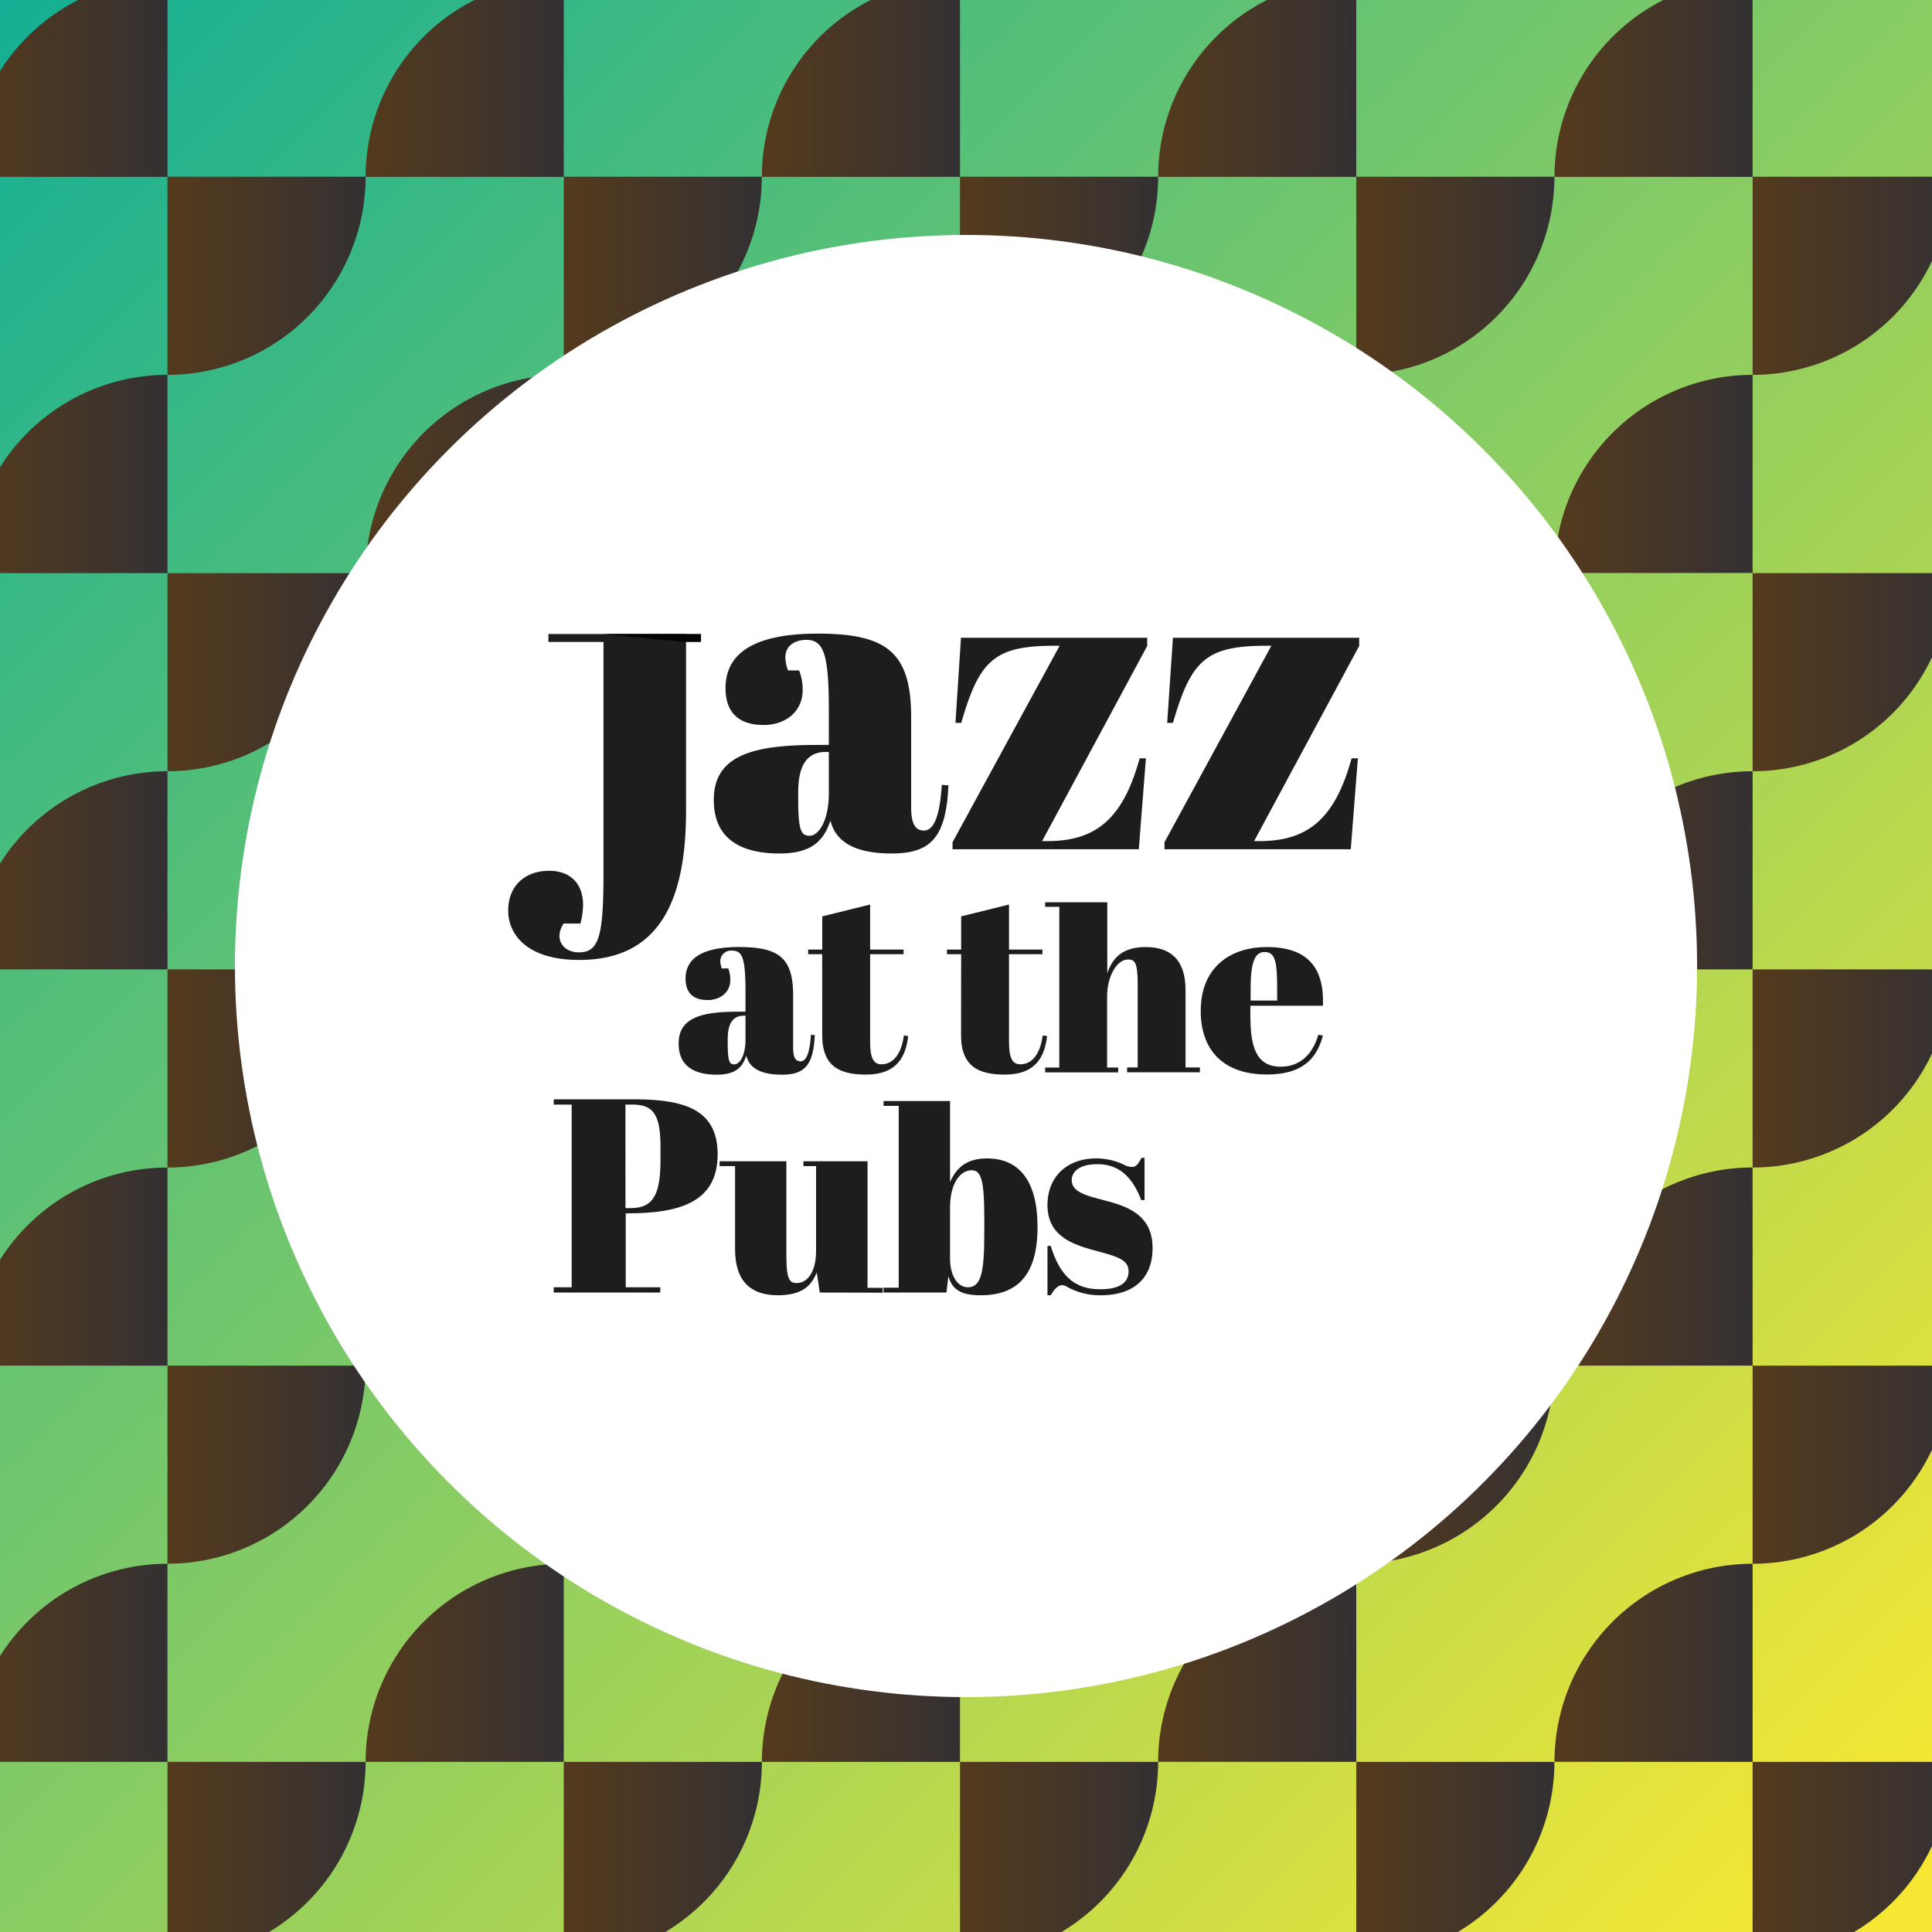 <svg xmlns="http://www.w3.org/2000/svg" xmlns:xlink="http://www.w3.org/1999/xlink" viewBox="0 0 396.85 396.85"><rect x="0" y="0" width="396.85" height="396.85" fill="#808080" stroke="none"/><defs><style>.cls-1{fill:url(#Naamloos_verloop_13);}.cls-2{fill:url(#Naamloos_verloop_18);}.cls-3{fill:url(#Naamloos_verloop_18-2);}.cls-4{fill:url(#Naamloos_verloop_18-3);}.cls-5{fill:url(#Naamloos_verloop_18-4);}.cls-6{fill:url(#Naamloos_verloop_18-5);}.cls-7{fill:url(#Naamloos_verloop_18-6);}.cls-8{fill:url(#Naamloos_verloop_18-7);}.cls-9{fill:url(#Naamloos_verloop_18-8);}.cls-10{fill:url(#Naamloos_verloop_18-9);}.cls-11{fill:url(#Naamloos_verloop_18-10);}.cls-12{fill:url(#Naamloos_verloop_18-11);}.cls-13{fill:url(#Naamloos_verloop_18-12);}.cls-14{fill:url(#Naamloos_verloop_18-13);}.cls-15{fill:url(#Naamloos_verloop_18-14);}.cls-16{fill:url(#Naamloos_verloop_18-15);}.cls-17{fill:url(#Naamloos_verloop_18-16);}.cls-18{fill:url(#Naamloos_verloop_18-17);}.cls-19{fill:url(#Naamloos_verloop_18-18);}.cls-20{fill:url(#Naamloos_verloop_18-19);}.cls-21{fill:url(#Naamloos_verloop_18-20);}.cls-22{fill:url(#Naamloos_verloop_18-21);}.cls-23{fill:url(#Naamloos_verloop_18-22);}.cls-24{fill:url(#Naamloos_verloop_18-23);}.cls-25{fill:url(#Naamloos_verloop_18-24);}.cls-26{fill:url(#Naamloos_verloop_18-25);}.cls-27{fill:url(#Naamloos_verloop_18-26);}.cls-28{fill:url(#Naamloos_verloop_18-27);}.cls-29{fill:url(#Naamloos_verloop_18-28);}.cls-30{fill:url(#Naamloos_verloop_18-29);}.cls-31{fill:url(#Naamloos_verloop_18-30);}.cls-32{fill:url(#Naamloos_verloop_18-31);}.cls-33{fill:url(#Naamloos_verloop_18-32);}.cls-34{fill:url(#Naamloos_verloop_18-33);}.cls-35{fill:url(#Naamloos_verloop_18-34);}.cls-36{fill:url(#Naamloos_verloop_18-35);}.cls-37{fill:url(#Naamloos_verloop_18-36);}.cls-38{fill:url(#Naamloos_verloop_18-37);}.cls-39{fill:url(#Naamloos_verloop_18-38);}.cls-40{fill:url(#Naamloos_verloop_18-39);}.cls-41{fill:url(#Naamloos_verloop_18-40);}.cls-42{fill:url(#Naamloos_verloop_18-41);}.cls-43{fill:url(#Naamloos_verloop_18-42);}.cls-44{fill:url(#Naamloos_verloop_18-43);}.cls-45{fill:url(#Naamloos_verloop_18-44);}.cls-46{fill:url(#Naamloos_verloop_18-45);}.cls-47{fill:url(#Naamloos_verloop_18-46);}.cls-48{fill:url(#Naamloos_verloop_18-47);}.cls-49{fill:url(#Naamloos_verloop_18-48);}.cls-50{fill:url(#Naamloos_verloop_18-49);}.cls-51{fill:url(#Naamloos_verloop_18-50);}.cls-52{fill:#fff;}.cls-53{fill:#1d1d1b;}.cls-54{fill:#010202;}</style><linearGradient id="Naamloos_verloop_13" x1="-6.29" y1="-4.37" x2="381.55" y2="383.48" gradientUnits="userSpaceOnUse"><stop offset="0" stop-color="#10ae96"/><stop offset="1" stop-color="#f5e734"/></linearGradient><linearGradient id="Naamloos_verloop_18" x1="-6.29" y1="15.98" x2="34.4" y2="15.98" gradientUnits="userSpaceOnUse"><stop offset="0.02" stop-color="#543a1d"/><stop offset="0.76" stop-color="#3c332d"/><stop offset="1" stop-color="#333033"/></linearGradient><linearGradient id="Naamloos_verloop_18-2" x1="34.4" y1="56.68" x2="75.1" y2="56.68" xlink:href="#Naamloos_verloop_18"/><linearGradient id="Naamloos_verloop_18-3" x1="75.1" y1="15.98" x2="115.8" y2="15.98" xlink:href="#Naamloos_verloop_18"/><linearGradient id="Naamloos_verloop_18-4" x1="115.8" y1="56.68" x2="156.49" y2="56.68" xlink:href="#Naamloos_verloop_18"/><linearGradient id="Naamloos_verloop_18-5" x1="156.49" y1="15.98" x2="197.19" y2="15.98" xlink:href="#Naamloos_verloop_18"/><linearGradient id="Naamloos_verloop_18-6" x1="197.19" y1="56.68" x2="237.89" y2="56.68" xlink:href="#Naamloos_verloop_18"/><linearGradient id="Naamloos_verloop_18-7" x1="237.89" y1="15.98" x2="278.59" y2="15.98" xlink:href="#Naamloos_verloop_18"/><linearGradient id="Naamloos_verloop_18-8" x1="278.59" y1="56.68" x2="319.29" y2="56.68" xlink:href="#Naamloos_verloop_18"/><linearGradient id="Naamloos_verloop_18-9" x1="319.29" y1="15.98" x2="359.98" y2="15.98" xlink:href="#Naamloos_verloop_18"/><linearGradient id="Naamloos_verloop_18-10" x1="359.98" y1="56.68" x2="400.68" y2="56.68" xlink:href="#Naamloos_verloop_18"/><linearGradient id="Naamloos_verloop_18-11" x1="-6.29" y1="97.38" x2="34.4" y2="97.38" xlink:href="#Naamloos_verloop_18"/><linearGradient id="Naamloos_verloop_18-12" x1="34.4" y1="138.07" x2="75.1" y2="138.07" xlink:href="#Naamloos_verloop_18"/><linearGradient id="Naamloos_verloop_18-13" x1="75.1" y1="97.38" x2="115.8" y2="97.38" xlink:href="#Naamloos_verloop_18"/><linearGradient id="Naamloos_verloop_18-14" x1="115.8" y1="138.07" x2="156.49" y2="138.07" xlink:href="#Naamloos_verloop_18"/><linearGradient id="Naamloos_verloop_18-15" x1="156.5" y1="97.38" x2="197.19" y2="97.38" xlink:href="#Naamloos_verloop_18"/><linearGradient id="Naamloos_verloop_18-16" x1="197.19" y1="138.07" x2="237.89" y2="138.07" xlink:href="#Naamloos_verloop_18"/><linearGradient id="Naamloos_verloop_18-17" x1="237.89" y1="97.38" x2="278.59" y2="97.38" xlink:href="#Naamloos_verloop_18"/><linearGradient id="Naamloos_verloop_18-18" x1="278.59" y1="138.07" x2="319.29" y2="138.07" xlink:href="#Naamloos_verloop_18"/><linearGradient id="Naamloos_verloop_18-19" x1="319.29" y1="97.38" x2="359.98" y2="97.38" xlink:href="#Naamloos_verloop_18"/><linearGradient id="Naamloos_verloop_18-20" x1="359.98" y1="138.07" x2="400.68" y2="138.07" xlink:href="#Naamloos_verloop_18"/><linearGradient id="Naamloos_verloop_18-21" x1="-6.29" y1="178.77" x2="34.4" y2="178.77" xlink:href="#Naamloos_verloop_18"/><linearGradient id="Naamloos_verloop_18-22" x1="34.4" y1="219.47" x2="75.1" y2="219.47" xlink:href="#Naamloos_verloop_18"/><linearGradient id="Naamloos_verloop_18-23" x1="75.1" y1="178.77" x2="115.8" y2="178.77" xlink:href="#Naamloos_verloop_18"/><linearGradient id="Naamloos_verloop_18-24" x1="115.8" y1="219.47" x2="156.5" y2="219.47" xlink:href="#Naamloos_verloop_18"/><linearGradient id="Naamloos_verloop_18-25" x1="156.5" y1="178.77" x2="197.19" y2="178.77" xlink:href="#Naamloos_verloop_18"/><linearGradient id="Naamloos_verloop_18-26" x1="197.19" y1="219.47" x2="237.89" y2="219.47" xlink:href="#Naamloos_verloop_18"/><linearGradient id="Naamloos_verloop_18-27" x1="237.89" y1="178.77" x2="278.59" y2="178.77" xlink:href="#Naamloos_verloop_18"/><linearGradient id="Naamloos_verloop_18-28" x1="278.59" y1="219.47" x2="319.29" y2="219.47" xlink:href="#Naamloos_verloop_18"/><linearGradient id="Naamloos_verloop_18-29" x1="319.29" y1="178.77" x2="359.98" y2="178.77" xlink:href="#Naamloos_verloop_18"/><linearGradient id="Naamloos_verloop_18-30" x1="359.98" y1="219.47" x2="400.68" y2="219.47" xlink:href="#Naamloos_verloop_18"/><linearGradient id="Naamloos_verloop_18-31" x1="-6.29" y1="260.16" x2="34.4" y2="260.16" xlink:href="#Naamloos_verloop_18"/><linearGradient id="Naamloos_verloop_18-32" x1="34.4" y1="300.86" x2="75.1" y2="300.86" xlink:href="#Naamloos_verloop_18"/><linearGradient id="Naamloos_verloop_18-33" x1="75.1" y1="260.16" x2="115.8" y2="260.16" xlink:href="#Naamloos_verloop_18"/><linearGradient id="Naamloos_verloop_18-34" x1="115.8" y1="300.86" x2="156.5" y2="300.86" xlink:href="#Naamloos_verloop_18"/><linearGradient id="Naamloos_verloop_18-35" x1="156.5" y1="260.16" x2="197.19" y2="260.16" xlink:href="#Naamloos_verloop_18"/><linearGradient id="Naamloos_verloop_18-36" x1="197.19" y1="300.86" x2="237.89" y2="300.86" xlink:href="#Naamloos_verloop_18"/><linearGradient id="Naamloos_verloop_18-37" x1="237.89" y1="260.16" x2="278.59" y2="260.16" xlink:href="#Naamloos_verloop_18"/><linearGradient id="Naamloos_verloop_18-38" x1="278.59" y1="300.86" x2="319.29" y2="300.86" xlink:href="#Naamloos_verloop_18"/><linearGradient id="Naamloos_verloop_18-39" x1="319.29" y1="260.16" x2="359.98" y2="260.16" xlink:href="#Naamloos_verloop_18"/><linearGradient id="Naamloos_verloop_18-40" x1="359.98" y1="300.86" x2="400.68" y2="300.86" xlink:href="#Naamloos_verloop_18"/><linearGradient id="Naamloos_verloop_18-41" x1="-6.29" y1="341.56" x2="34.4" y2="341.56" xlink:href="#Naamloos_verloop_18"/><linearGradient id="Naamloos_verloop_18-42" x1="34.4" y1="382.26" x2="75.1" y2="382.26" xlink:href="#Naamloos_verloop_18"/><linearGradient id="Naamloos_verloop_18-43" x1="75.1" y1="341.56" x2="115.8" y2="341.56" xlink:href="#Naamloos_verloop_18"/><linearGradient id="Naamloos_verloop_18-44" x1="115.8" y1="382.26" x2="156.5" y2="382.26" xlink:href="#Naamloos_verloop_18"/><linearGradient id="Naamloos_verloop_18-45" x1="156.5" y1="341.56" x2="197.19" y2="341.56" xlink:href="#Naamloos_verloop_18"/><linearGradient id="Naamloos_verloop_18-46" x1="197.19" y1="382.26" x2="237.89" y2="382.26" xlink:href="#Naamloos_verloop_18"/><linearGradient id="Naamloos_verloop_18-47" x1="237.89" y1="341.56" x2="278.59" y2="341.56" xlink:href="#Naamloos_verloop_18"/><linearGradient id="Naamloos_verloop_18-48" x1="278.59" y1="382.25" x2="319.29" y2="382.25" xlink:href="#Naamloos_verloop_18"/><linearGradient id="Naamloos_verloop_18-49" x1="319.29" y1="341.56" x2="359.98" y2="341.56" xlink:href="#Naamloos_verloop_18"/><linearGradient id="Naamloos_verloop_18-50" x1="359.98" y1="382.25" x2="400.68" y2="382.25" xlink:href="#Naamloos_verloop_18"/></defs><title>#Jazz&amp;amp;So-4</title><g id="Laag_2" data-name="Laag 2"><rect class="cls-1" x="-6.29" y="-4.37" width="406.97" height="406.97"/><path class="cls-2" d="M34.4,36.33V-4.37A40.7,40.7,0,0,0-6.29,36.33H34.4Z"/><path class="cls-3" d="M34.4,36.33V77a40.7,40.7,0,0,0,40.7-40.7H34.4Z"/><path class="cls-4" d="M115.8,36.33V-4.37a40.7,40.7,0,0,0-40.7,40.7h40.7Z"/><path class="cls-5" d="M115.8,36.33V77a40.7,40.7,0,0,0,40.69-40.7H115.8Z"/><path class="cls-6" d="M197.19,36.33V-4.37a40.7,40.7,0,0,0-40.7,40.7h40.7Z"/><path class="cls-7" d="M197.19,36.33V77a40.7,40.7,0,0,0,40.7-40.7h-40.7Z"/><path class="cls-8" d="M278.59,36.33V-4.37a40.7,40.7,0,0,0-40.7,40.7h40.7Z"/><path class="cls-9" d="M278.59,36.33V77a40.7,40.7,0,0,0,40.7-40.7h-40.7Z"/><path class="cls-10" d="M360,36.33V-4.37a40.7,40.7,0,0,0-40.69,40.7H360Z"/><path class="cls-11" d="M360,36.33V77a40.7,40.7,0,0,0,40.7-40.7H360Z"/><path class="cls-12" d="M34.4,117.73V77A40.69,40.69,0,0,0-6.29,117.72H34.4Z"/><path class="cls-13" d="M34.4,117.72v40.7a40.7,40.7,0,0,0,40.7-40.69H34.4Z"/><path class="cls-14" d="M115.8,117.73V77a40.7,40.7,0,0,0-40.7,40.69h40.7Z"/><path class="cls-15" d="M115.8,117.72v40.7a40.69,40.69,0,0,0,40.69-40.69H115.8Z"/><path class="cls-16" d="M197.19,117.72V77a40.69,40.69,0,0,0-40.69,40.69h40.69Z"/><path class="cls-17" d="M197.19,117.72v40.7a40.7,40.7,0,0,0,40.7-40.7h-40.7Z"/><path class="cls-18" d="M278.59,117.72V77a40.7,40.7,0,0,0-40.7,40.69h40.7Z"/><path class="cls-19" d="M278.59,117.72v40.7a40.7,40.7,0,0,0,40.7-40.7h-40.7Z"/><path class="cls-20" d="M360,117.72V77a40.69,40.69,0,0,0-40.69,40.69H360Z"/><path class="cls-21" d="M360,117.72v40.7a40.7,40.7,0,0,0,40.7-40.7H360Z"/><path class="cls-22" d="M34.4,199.12v-40.7a40.7,40.7,0,0,0-40.69,40.7H34.4Z"/><path class="cls-23" d="M34.4,199.12v40.7a40.7,40.7,0,0,0,40.7-40.7H34.4Z"/><path class="cls-24" d="M115.8,199.12v-40.7a40.7,40.7,0,0,0-40.7,40.7h40.7Z"/><path class="cls-25" d="M115.8,199.12v40.7a40.71,40.71,0,0,0,40.7-40.7H115.8Z"/><path class="cls-26" d="M197.19,199.12v-40.7a40.7,40.7,0,0,0-40.69,40.7h40.69Z"/><path class="cls-27" d="M197.19,199.12v40.7a40.7,40.7,0,0,0,40.7-40.7h-40.7Z"/><path class="cls-28" d="M278.59,199.12v-40.7a40.7,40.7,0,0,0-40.7,40.7h40.7Z"/><path class="cls-29" d="M278.59,199.12v40.7a40.71,40.71,0,0,0,40.7-40.7h-40.7Z"/><path class="cls-30" d="M360,199.12v-40.7a40.7,40.7,0,0,0-40.69,40.7H360Z"/><path class="cls-31" d="M360,199.12v40.7a40.7,40.7,0,0,0,40.7-40.7H360Z"/><path class="cls-32" d="M34.4,280.51V239.82A40.69,40.69,0,0,0-6.29,280.51H34.4Z"/><path class="cls-33" d="M34.4,280.51v40.7a40.7,40.7,0,0,0,40.7-40.7H34.4Z"/><path class="cls-34" d="M115.8,280.51V239.82a40.7,40.7,0,0,0-40.7,40.69h40.7Z"/><path class="cls-35" d="M115.8,280.51v40.7a40.7,40.7,0,0,0,40.7-40.7H115.8Z"/><path class="cls-36" d="M197.19,280.51V239.82a40.69,40.69,0,0,0-40.69,40.69h40.69Z"/><path class="cls-37" d="M197.19,280.51v40.7a40.7,40.7,0,0,0,40.7-40.7h-40.7Z"/><path class="cls-38" d="M278.59,280.51V239.82a40.69,40.69,0,0,0-40.7,40.69h40.7Z"/><path class="cls-39" d="M278.59,280.51v40.7a40.7,40.7,0,0,0,40.7-40.7h-40.7Z"/><path class="cls-40" d="M360,280.51v-40.7a40.7,40.7,0,0,0-40.69,40.7H360Z"/><path class="cls-41" d="M360,280.51v40.7a40.7,40.7,0,0,0,40.7-40.7H360Z"/><path class="cls-42" d="M34.4,361.91v-40.7a40.7,40.7,0,0,0-40.69,40.7H34.4Z"/><path class="cls-43" d="M34.4,361.91V402.6a40.7,40.7,0,0,0,40.7-40.69H34.4Z"/><path class="cls-44" d="M115.8,361.91v-40.7a40.7,40.7,0,0,0-40.7,40.7h40.7Z"/><path class="cls-45" d="M115.8,361.91V402.6a40.7,40.7,0,0,0,40.7-40.69H115.8Z"/><path class="cls-46" d="M197.19,361.91v-40.7a40.7,40.7,0,0,0-40.69,40.7h40.69Z"/><path class="cls-47" d="M197.19,361.91V402.6a40.7,40.7,0,0,0,40.7-40.69h-40.7Z"/><path class="cls-48" d="M278.59,361.91v-40.7a40.7,40.7,0,0,0-40.7,40.69h40.7Z"/><path class="cls-49" d="M278.59,361.9v40.7a40.7,40.7,0,0,0,40.7-40.69h-40.7Z"/><path class="cls-50" d="M360,361.91v-40.7a40.69,40.69,0,0,0-40.69,40.69H360Z"/><path class="cls-51" d="M360,361.9v40.7a40.7,40.7,0,0,0,40.7-40.69H360Z"/><circle class="cls-52" cx="198.43" cy="198.43" r="150.17"/><path class="cls-53" d="M140.92,166.57c0,19-5.83,30.61-21.95,30.61-11,0-14.58-5.47-14.58-10.11,0-5.47,3.83-8.2,8.38-8.2,4.83,0,7,3.1,7,7a17,17,0,0,1-.54,3.83h-3.46c-2.1,3.28,0,5.92,3.09,5.92,4.1,0,5.1-3,5.1-16.12V131.86H112.65v-1.63h28.27Z"/><path class="cls-53" d="M170.25,153v-7c0-11.56-1-14.57-4.65-14.57-1.64,0-4.28.73-4.28,3.64a7.88,7.88,0,0,0,.55,2.64h2.27a10.59,10.59,0,0,1,.73,4.1c0,4.28-3.46,7.11-8,7.11-5.65,0-7.84-3.1-7.84-7.56,0-7.65,6.65-11.21,19-11.21,14.3,0,19.13,4,19.13,17.22v18.49c0,3.74,1.09,4.74,2.64,4.74s3.19-1.73,3.65-9.38l1.36.09c-.45,10.93-3.82,14-11.66,14-7.38,0-11.47-2.28-12.57-6.75-1.46,4.38-4.1,6.75-10.47,6.75s-13.49-1.92-13.49-11,7.93-11.29,21-11.29Zm0,9.93v-8.47h-.64c-3.83,0-5.65,2.73-5.65,8.28v1.46c0,6.56.64,7.47,2.37,7.47S170.25,168.76,170.25,162.93Z"/><path class="cls-53" d="M235.65,132.68l-21.59,40.09h1.18c10.39,0,15.58-5.2,18.86-17h1.28l-1.46,18.67H195.66V173l22-40.36h-1c-12.39,0-15.48,2.92-19.22,15.85h-1.18L197.39,131h38.26Z"/><path class="cls-53" d="M279.19,132.68,257.6,172.77h1.19c10.38,0,15.57-5.2,18.85-17h1.28l-1.46,18.67H239.2V173l21.95-40.36h-1c-12.39,0-15.48,2.92-19.22,15.85h-1.18L240.93,131h38.26Z"/><path class="cls-53" d="M130.41,225.81c10.66,0,17,2.39,17,11.29,0,9.63-7.43,12.13-18.42,12.13h-.46v15.19h7.09v1.08H113.74v-1.08h3.69V226.89h-3.69v-1.08Zm-1.93,22.34h1.19c4.76,0,6-3.29,6-9.86v-2.73c0-6.4-1.36-8.67-5.67-8.67h-1.53Z"/><path class="cls-53" d="M168.39,265.5l-.62-4.14c-1.08,2.66-2.89,4.7-8,4.7-5.27,0-8.78-2.6-8.78-9.46V239.53h-3.18v-1h13.72V258c0,4.82.68,5.55,2.1,5.55,2.27,0,4-2.32,4-6.63V239.53h-2.6v-1H178.2v26h3.11v1Z"/><path class="cls-53" d="M195.15,242.82c1.24-2.83,3.28-4.87,7.59-4.87,6.46,0,10.38,4.42,10.38,14.11s-4,14-11.68,14c-3.91,0-5.84-1.07-6.63-3.91l-.4,3.35H181.49v-1h3.11V227.16h-3.11v-1h13.66Zm0,5.22v10.54c0,3.06,1.3,5.84,3.68,5.84,2.78,0,3.35-3.35,3.35-11.22v-2.95c0-8-.68-9.87-2.61-9.87C197.24,240.38,195.15,243.1,195.15,248Z"/><path class="cls-53" d="M215.16,255.92h.68c2.09,6.91,5.55,8.9,10.2,8.9,4.2,0,5.78-1.53,5.78-3.69,0-2.55-2.78-3.12-7.08-4.31-4.54-1.24-9.58-3-9.58-9.29,0-5.79,4-9.58,10-9.58a13.14,13.14,0,0,1,5.73,1.3,3.42,3.42,0,0,0,1.59.45c.85,0,1.24-.45,2-1.87h.62v8.68h-.68c-2-5.22-4.93-7.37-9-7.37-3.74,0-5.27,1.53-5.27,3.28,0,2.61,3.4,3.24,7.14,4.26,4.48,1.19,9.46,3,9.46,9.69,0,6.46-4.19,9.69-10.6,9.69a14,14,0,0,1-6.8-1.64,2.68,2.68,0,0,0-1.08-.45c-.73,0-1.53.51-2.43,2.09h-.68Z"/><path class="cls-53" d="M153.13,207.8v-4.07c0-6.71-.58-8.46-2.69-8.46a2.21,2.21,0,0,0-2.49,2.12,4.7,4.7,0,0,0,.32,1.53h1.32a6.26,6.26,0,0,1,.42,2.38c0,2.48-2,4.12-4.65,4.12-3.27,0-4.54-1.8-4.54-4.39,0-4.44,3.85-6.5,11-6.5,8.3,0,11.1,2.33,11.1,10v10.73c0,2.17.64,2.75,1.53,2.75s1.85-1,2.12-5.45l.79.06c-.27,6.34-2.22,8.13-6.76,8.13-4.29,0-6.66-1.32-7.3-3.91-.84,2.54-2.38,3.91-6.07,3.91s-7.83-1.11-7.83-6.39,4.6-6.55,12.16-6.55Zm0,5.76v-4.92h-.37c-2.22,0-3.28,1.59-3.28,4.81v.85c0,3.8.37,4.33,1.38,4.33S153.13,216.94,153.13,213.56Z"/><path class="cls-53" d="M168.88,196H166v-.95h2.9v-6.82l9.83-2.43v9.25h6.87V196h-6.87v17.81c0,3.12.48,4.81,2.33,4.81,2.53,0,4.12-2.32,4.6-5.92l.89.11c-.47,4.12-2.22,7.92-8.66,7.92-5.23,0-9-1.53-9-8.08Z"/><path class="cls-53" d="M197.43,196h-2.91v-.95h2.91v-6.82l9.83-2.43v9.25h6.87V196h-6.87v17.81c0,3.12.47,4.81,2.32,4.81,2.54,0,4.12-2.32,4.6-5.92l.9.11c-.48,4.12-2.22,7.92-8.67,7.92-5.23,0-9-1.53-9-8.08Z"/><path class="cls-53" d="M227.45,185.34v14.58c.9-2.64,2.64-5.39,7.87-5.39,4.92,0,8.2,2.43,8.2,8.83v15.9h2.95v1H231.52v-1h2.17V202.09c0-4.49-.64-5-2-5-2.22,0-4.28,3.33-4.28,7.61v14.58h2.27v1h-15v-1h2.91v-33h-2.91v-.95Z"/><path class="cls-53" d="M260.22,194.53c8.3,0,11.84,4.18,11.52,12.05h-14.9v2.06c0,6.24,1.11,10.47,6.23,10.47,3.92,0,6.56-2.49,7.72-6.56l.95.16c-1.21,4.55-4,8-11.47,8-9.4,0-13.63-5.39-13.63-13.05C246.64,198.55,252.87,194.53,260.22,194.53Zm2.12,11v-2.58c0-5.55-.43-7.4-2.6-7.4-1.84,0-2.85,1.79-2.85,7.4v2.58Z"/><polyline class="cls-54" points="123.98 130.22 143.99 130.22 143.99 131.87 140.92 131.87"/></g></svg>